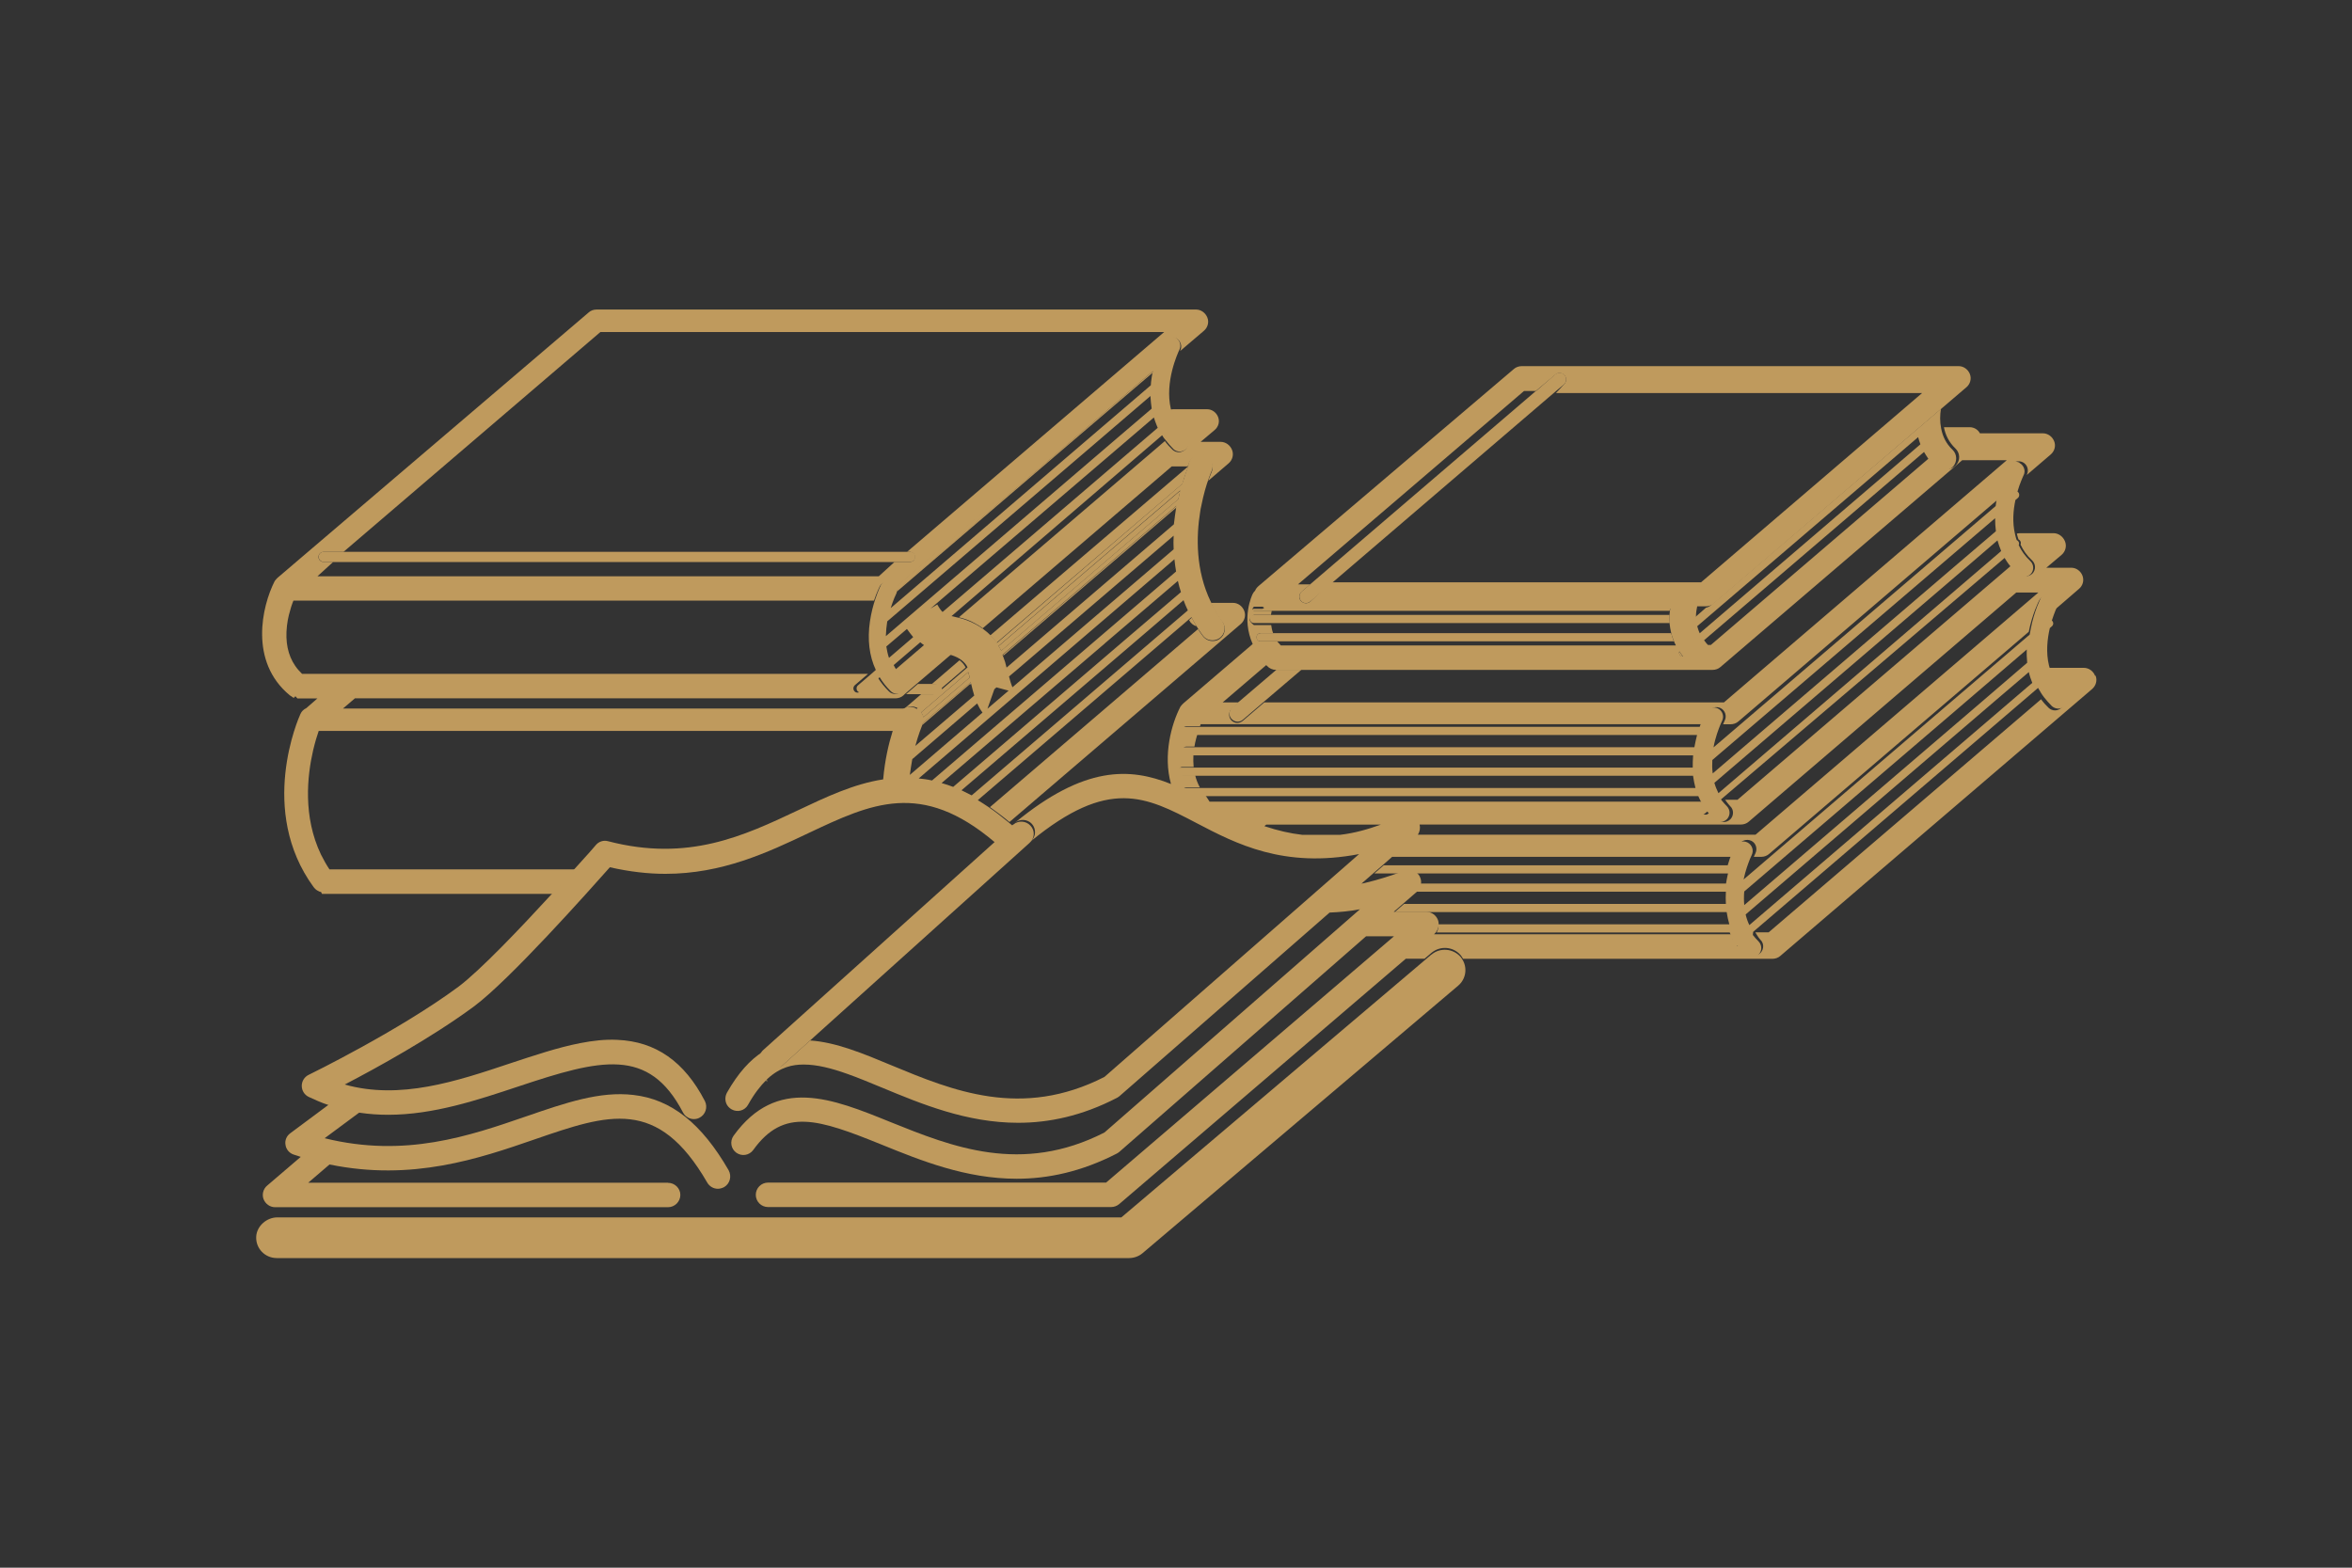 <?xml version="1.0" encoding="UTF-8"?> <svg xmlns="http://www.w3.org/2000/svg" id="Layer_2" viewBox="0 0 300 200"><rect x="0" y="0" width="300" height="200" fill="#333333" stroke="none"/><defs><style>.cls-1{fill:#bf9a5d;}.cls-2{fill:#fff;}</style></defs><path class="cls-2" d="M123.71,87.3l.16-.05s0-.05-.03-.08l-.13.13Z"></path><path class="cls-1" d="M155.93,79.36c.49.68.34,1.64-.34,2.13-.26.21-.6.29-.91.29-.47,0-.93-.21-1.25-.62-.23-.31-.44-.6-.62-.91l-26.54,22.72c.8.57,1.64,1.19,2.49,1.9l29.5-25.26c.49-.42.68-1.09.44-1.69s-.8-1.01-1.43-1.01h-2.83c.39.86.88,1.69,1.48,2.47Z"></path><path class="cls-1" d="M73.7,110.91h-31.68c-.42-.63-.76-1.26-1.08-1.89-2.31-4.83-1.76-10.01-1-13.3.24-1.02.5-1.87.71-2.47h73.4c.42-1.3.78-2.11.83-2.24.34-.76,1.25-1.09,2.03-.74.08.03.16.08.21.13l2.18-1.83h-1.81l-2.12,1.82H43.75l1.52-1.3h68.95c.38,0,.75-.13,1.02-.38l.16-.16,1.56-1.34,4.46-3.81c-.21-.05-.46-.11-.73-.16-.91-.19-1.83-.43-2.74-1.02l-3.76,3.22c.24.35.51.67.83.99.48.46.48,1.24.03,1.72-.24.24-.56.38-.86.38s-.62-.11-.83-.35c-.56-.56-1.05-1.16-1.45-1.83l-2.18,1.88c-.11.08-.21.13-.35.13-.16,0-.3-.05-.4-.19-.19-.21-.16-.56.05-.75l1.69-1.45H38.53c-.33-.33-.63-.65-.88-1.03-.93-1.35-1.28-3.06-1.05-5.09.05-.5.15-.98.25-1.4.18-.73.38-1.35.58-1.83h74.05c.36-1.07.7-1.74.73-1.8.29-.57.99-.81,1.59-.49.23.13.42.31.52.55l33.04-28.28c.44-1.69,1.04-2.86,1.07-2.92.29-.57.99-.81,1.59-.52.57.29.81.99.52,1.59,0,0,0,.03-.03.05l3.05-2.6c.49-.42.68-1.09.44-1.69s-.81-1.02-1.43-1.02h-76.49c-.36,0-.73.13-.98.36l-39.67,33.84h0c-.05.05-.1.1-.16.16l-.03.03c-.05.05-.08.1-.13.16l-.03.03s-.03.05-.05.08c-1.61,3.16-3.29,10.26,1.94,14.56h0c.08.05.13.1.21.13h0s.13.12.21.15t.05.03c.08.03.21-.18.21-.18h.05l.23.26h0,2.56l-1.42,1.24c-.34.16-.6.41-.75.75-.23.49-5.46,12.32,1.68,22.08l.03.03s.05.05.08.1t.05.05s.05.05.08.08l.03.03c.05.03.08.08.13.1.03,0,.03.03.05.03.03.03.08.05.1.05s.03.03.05.03c.03.03.08.03.1.05t.05.03s.08.03.13.03h.06l.13.26h29.94c.96-1.08,1.9-2.17,2.7-3.12ZM41.29,70.4h2.53l32.76-28.04h71.91l-32.79,28.04h.31c.33,0,.66.27.68.6.03.39-.27.7-.65.7h-1.95l-2,1.82H40.49l2-1.82h-1.19c-.29,0-.56-.18-.65-.45-.14-.45.22-.85.65-.85Z"></path><path class="cls-1" d="M152.61,79.87c-.21-.34-.42-.7-.6-1.06l-.34.29c.18.39.52.68.93.78Z"></path><path class="cls-1" d="M127.94,83.51c.03.05.03.1.05.13l22.07-18.9.03-.03c.03-.08.03-.16.05-.23l-22.2,19.03Z"></path><path class="cls-1" d="M123.68,86.44c-.05-.26-.13-.49-.18-.7l-6,5.14c.13.18.23.42.29.62l5.89-5.06Z"></path><path class="cls-1" d="M123.84,87.19c0-.05-.03-.1-.03-.16l-6.08,5.19c-.03.08-.05.13-.08.21,0,0-.03.03-.03.08l6.05-5.19.16-.13Z"></path><path class="cls-1" d="M127.37,82.42c.13.21.23.39.34.6l22.59-19.34c.08-.39.16-.75.26-1.09l-23.19,19.84Z"></path><path class="cls-1" d="M126.31,81.07c.31.31.57.62.8.93l23.71-20.28c.29-1.01.6-1.79.78-2.26l-25.29,21.6Z"></path><path class="cls-1" d="M119.9,87.93v.03l3.27-2.8c-.18-.36-.42-.65-.78-.93l-3.56,3.06h.42c.36,0,.65.29.65.65Z"></path><path class="cls-1" d="M151.16,55.68c.46.44.49,1.19.05,1.65-.23.23-.54.36-.85.36-.28,0-.57-.1-.8-.31-.36-.34-.7-.72-.98-1.11l-26.27,22.48c.62.15,1.34.36,2.14.83.34.18.62.36.9.57l24.11-20.65h2.04c.11-.26.18-.42.18-.48.34-.79,1.27-1.14,2.06-.77.79.34,1.14,1.27.77,2.06,0,.03-.18.4-.4,1.03l2.59-2.22c.5-.42.69-1.11.45-1.72s-.82-1.03-1.45-1.03h-2.56l1.8-1.52c.48-.41.66-1.06.43-1.65s-.79-.99-1.39-.99h-4.36c-.13,0-.28.03-.41.05.28,1.21.88,2.4,1.96,3.4Z"></path><path class="cls-1" d="M114.39,75.48l20.12-17.24,12.49-10.67c.03-.08.03-.16.05-.23l-32.64,27.91c0,.08,0,.16-.03.23Z"></path><path class="cls-1" d="M40.65,71.1c.02.33.35.6.68.6h1.18s71.64,0,71.64,0h1.91c.33,0,.66-.27.68-.6.03-.39-.27-.7-.65-.7H41.29c-.38,0-.68.31-.65.7Z"></path><path class="cls-1" d="M267.23,86.21c-.23-.6-.81-1.01-1.43-1.01h-4.43c-.13,0-.28.03-.41.05.03.15.08.31.13.44.1.03.21.08.28.15.15.18.15.46.03.64.34.75.83,1.5,1.52,2.14.46.44.49,1.19.05,1.65-.23.23-.54.36-.85.36-.28,0-.57-.1-.8-.31-.36-.34-.7-.72-.98-1.11l-34.74,29.73h-1.71s.42.72.65.95c.47.44.47,1.19.03,1.66-.23.23-.55.36-.83.36s-.6-.1-.8-.34c-.36-.36-.7-.75-1.01-1.14l-.18.16c-.1.08-.21.13-.34.13-.16,0-.29-.05-.39-.18-.18-.21-.16-.55.05-.73l.29-.26c-.08-.13-.21-.36-.21-.36h-38.24l.05-.05c.13-.11.24-.24.32-.4.19-.32.26-.69.21-1.06-.03-.11-.03-.21-.08-.32-.24-.61-.82-1.03-1.48-1.03h-4.16l.13-.11,1.22-1.06,1.61-1.4s.03-.03.05-.05c.29-.29.48-.66.48-1.06.03-.32-.05-.61-.21-.9-.13-.24-.34-.42-.56-.56-.4-.24-.9-.29-1.35-.11-.11.03-.19.08-.29.11-1.69.63-3.31,1.11-4.79,1.46-.13.03-.29.08-.42.11l.11-.11,1.67-1.46,1.22-1.06.93-.82h43.59c.34-.9.62-1.5.65-1.52.28-.57.98-.8,1.58-.52.57.28.8.98.52,1.58,0,0-.08.18-.21.46h.96c.36,0,.72-.13.98-.36l20.06-17.17,13.07-11.18c.44-2.25,1.27-3.9,1.32-3.98.28-.57.98-.8,1.58-.52.57.28.8.98.52,1.58,0,0,0,.03-.03.05l3.02-2.61c.49-.41.67-1.08.44-1.68s-.8-1.01-1.42-1.01h-3.19l1.93-1.63c.51-.43.7-1.12.45-1.74s-.83-1.04-1.47-1.04h-4.25c-.13,0-.29.03-.42.05.05.26.13.49.21.75.08.03.13.08.18.13.13.16.16.36.08.52.34.73.8,1.4,1.48,2.03.47.44.49,1.19.05,1.66-.23.23-.55.36-.86.36-.29,0-.57-.1-.8-.31-.36-.34-.7-.73-.99-1.12l-34.98,29.94h-1.58s.42.59.65.82c.47.44.47,1.19.03,1.66-.23.23-.55.36-.83.36s-.6-.1-.8-.34c-.31-.31-.62-.65-.88-.99l-.31.26c-.1.08-.21.13-.34.13-.16,0-.29-.05-.39-.18-.18-.21-.16-.55.05-.73l.39-.34c-.1-.18-.29-.41-.29-.41h-63.04c-.18-.32-.52-.78-.52-.78h-.93c-.62-.31-1.22-.62-1.84-.91.1-.08.21-.13.34-.13h1.71c-.26-.49-.47-1.01-.6-1.56h-1.61c-.23,0-.45-.13-.52-.35-.12-.36.15-.69.49-.69h1.45c-.05-.49-.05-1.01-.03-1.56h-.88c-.23,0-.45-.13-.52-.35-.12-.36.15-.69.49-.69h1.04c.05-.34.13-.68.21-.99.05-.21.1-.39.16-.57h-1.35c-.23,0-.45-.13-.52-.35-.12-.36.15-.69.49-.69h1.72c.02-.09.07-.19.09-.26h64.08c.34-.91.62-1.51.65-1.53.29-.57.99-.81,1.59-.52.57.29.81.99.52,1.59,0,.03-.1.18-.21.47h.96c.36,0,.73-.13.99-.36l20.2-17.29,13.16-11.26c.44-2.26,1.27-3.93,1.33-4,.29-.57.99-.81,1.59-.52.57.29.81.99.52,1.59,0,0,0,.03-.03.05l3.07-2.63c.49-.42.68-1.09.44-1.69s-.81-1.01-1.43-1.01h-8.04c-.25-.48-.75-.78-1.31-.78h-3.28c.18.96.62,1.9,1.46,2.71.62.57.65,1.56.05,2.16-.31.31-.7.49-1.12.49-.39,0-.76-.13-1.04-.42-.39-.36-.73-.76-1.04-1.17l-28.04,24.01h-.37c-.16-.16-.29-.32-.4-.48-.24-.29-.43-.62-.59-.91s-.27-.62-.35-.91c-.13-.46-.19-.86-.19-1.26,0-.54.08-1.02.16-1.37h1.14c.13,0,.23-.03.36-.05.23-.05.44-.16.62-.31l29.19-25,3.03-2.59c.49-.41.67-1.09.44-1.68s-.8-1.01-1.42-1.01h-55.75c-.36,0-.73.13-.99.36l-32.59,27.71c-.18.16-.34.36-.42.57-.13.13-.23.26-.31.42s-1.48,3.09,0,6.39l-8.83,7.56h0c-.05.05-.1.1-.16.16l-.03.03c-.05.05-.08.1-.13.16l-.03.03s-.03.05-.05.08c-1.12,2.16-2.23,6.15-1.19,9.84-5.25-2.1-11.04-2.36-19.89,4.93l-.03.03c.65-.55,1.61-.49,2.18.13.57.65.52,1.61-.1,2.18l-.03.03c9.94-8.15,14.64-5.71,21.14-2.31,5.06,2.65,11.11,5.79,20.72,3.95l-32.48,28.43c-10.59,5.4-19.4,1.74-27.16-1.48-3.61-1.51-7.11-2.96-10.39-3.17l-3.51,3.17c-.29.26-.68.39-1.04.39-.42,0-.86-.18-1.14-.52-.42-.47-.49-1.12-.26-1.66,0,0-.03,0-.03.03-1.66,1.04-3.19,2.73-4.62,5.25-.23.44-.26.93-.08,1.38.13.31.36.57.68.75.75.42,1.69.16,2.1-.6.78-1.4,1.58-2.41,2.34-3.17l.13-.13c1.66-1.53,3.27-1.82,4.57-1.82h.08c1.66,0,3.51.47,5.53,1.19,1.4.49,2.88,1.12,4.47,1.77,5.01,2.08,10.78,4.47,17.32,4.47,3.92,0,8.13-.86,12.62-3.19.1-.05.21-.13.31-.21l26.8-23.42c1.22-.05,2.52-.16,3.87-.42l-32.59,28.48c-10.59,5.4-19.45,1.82-27.26-1.32-7.48-3.04-14.54-5.89-20.05,1.74-.49.7-.34,1.66.36,2.16s1.66.34,2.16-.36c3.89-5.4,8.28-3.95,16.36-.68,4.99,2.03,10.75,4.36,17.24,4.36,3.97,0,8.23-.88,12.78-3.22.1-.05.21-.13.31-.21l31.47-27.5h3.56l-36.72,31.42h-43.12c-.86,0-1.56.7-1.56,1.56h0c0,.86.7,1.56,1.56,1.56h43.76c.36,0,.73-.13,1.01-.36l36.58-31.32h2.39l.88-.75c1.12-.94,2.78-.81,3.72.29.13.16.23.31.31.47h39.47c.36,0,.73-.13.99-.36l39.76-34.04c.52-.44.7-1.12.47-1.71ZM214.3,83.58c-.13-.13-.16-.31-.1-.49.13.21.31.44.47.65-.13.03-.26-.03-.36-.16ZM250.26,58.71h5.71l-36.08,30.9h-58.63l-2.75,2.36c-.21.16-.45.26-.69.26-.29,0-.58-.13-.79-.37-.37-.45-.32-1.11.11-1.48l.87-.77h-2.06l5.56-4.76s.05.08.11.11c.29.32.69.5,1.16.5h55.68c.36,0,.72-.13.98-.36l30.83-26.38ZM199.56,47.88c.31.36.26.88-.1,1.19l-.99,1.07h46.7l-28.2,24.15h-47.24l-2.6,2.46c-.16.13-.36.21-.55.21-.23,0-.47-.1-.65-.29-.31-.36-.26-.88.1-1.19l1.09-.93h-1.56l28.83-24.67h1.5l2.49-2.08c.31-.31.86-.29,1.17.08ZM160.31,81.09c.08-.19.28-.31.49-.31h1.59c-.13-.33-.2-.68-.25-1.04h-2.21s-.52-.37-.52-.66.52-.64.52-.64h2.18l.1-.52h-2.28s-.21-.06-.21-.16.21-.36.21-.36h1.12l.39.26h51.6c-.03.13-.03.23-.05.36-.03.18-.03.39-.05.59,0,.33,0,.67.03,1.03.03.33.1.69.18,1.05.08.33.18.67.33,1.03.08.21.18.41.28.62h-50.39c-.18-.21-.47-.52-.47-.52h-2.13c-.32,0-.6-.36-.45-.73ZM161.28,105.39l.23-.19h14.62c-1.61.58-3.3,1.08-5.17,1.3h-4.88c-1.48-.17-3.06-.52-4.8-1.1ZM222.07,105.19c.36,0,.72-.13.98-.36l34.13-29.24h2.82l-36.08,30.9h-43.07c.25-.39.33-.86.22-1.3h41Z"></path><path class="cls-1" d="M261.97,75.66c-.58-.29-1.29-.08-1.61.53-.05.08-.9,1.74-1.34,4.06-.05.24-.08.47-.13.71l-12.05,10.31-24.44,20.93c.24-1.16.61-2.11.82-2.64.13-.29.21-.47.21-.47.29-.58.08-1.29-.53-1.61-.58-.29-1.29-.08-1.61.53-.03.05-.32.63-.66,1.56-.08.24-.18.53-.26.82h-43.88l-1.19,1.04h3.38c.1-.03.18-.08.29-.1.44-.18.93-.13,1.32.1h40.12c-.1.42-.18.86-.26,1.32,0,.03,0-.05,0-.03h-39.05c-.03.39-.18.75-.47,1.04h39.51c-.03.54-.03,1.05,0,1.56h-41.05l-1.19,1.04h42.34c.08.54.2,1.05.34,1.56h-37.12c.05.36-.03.73-.21,1.04h37.38c.05.16.13.29.21.42.05.13.13.24.21.37l-.29.26c-.21.18-.24.53-.05.74.11.13.26.18.4.18s.24-.05.34-.13l.18-.16c.29.42.63.82,1.03,1.16.24.24.53.34.82.34.32,0,.61-.13.84-.37.45-.47.45-1.21-.03-1.69-.26-.26-.48-.51-.71-.8l.04-.4,36.34-31.12c.24.42.47.82.76,1.19.32.4.63.76,1,1.13.24.21.53.32.82.32.32,0,.63-.13.87-.37.45-.47.42-1.24-.05-1.69-.71-.66-1.21-1.42-1.56-2.19.16-.18.13-.47-.03-.66-.08-.08-.18-.16-.29-.16-.05-.16-.08-.32-.13-.45-.4-1.66-.21-3.37.11-4.75l.27-.24c.21-.18.22-.5.02-.7l-.03-.03c.32-1,.63-1.69.71-1.87,0-.03.03-.03.03-.05.34-.58.11-1.29-.47-1.58ZM249.38,90.7l9.14-7.84c-.03.57,0,1.14.05,1.69l-5.89,5.06-30.2,25.86c-.05-.6-.05-1.19,0-1.74l26.9-23.03ZM222.66,116.66l32.59-27.91,3.53-3.01c.1.47.26.93.44,1.38l-.65.55-35.44,30.35c-.21-.44-.36-.88-.47-1.35Z"></path><path class="cls-1" d="M173.62,112.83c.13-.03.29-.05.42-.1h-.31l-.1.1Z"></path><path class="cls-1" d="M257.61,59.03c-.57-.29-1.27-.08-1.58.52-.05.08-.88,1.74-1.32,4-.05.26-.1.49-.13.78,0,.08-.03.16-.03.23l-11.35,9.71-24.64,21.08c.23-1.27.65-2.34.88-2.91.13-.29.21-.47.21-.47.29-.57.08-1.27-.52-1.58-.57-.29-1.27-.08-1.58.52-.03.05-.31.62-.65,1.53-.03.1-.08.18-.1.29h-65.8c-.23,0-.45.13-.52.35-.12.36.15.69.49.69h65.49c-.13.47-.23,1.01-.34,1.56h-65.15c-.23,0-.45.13-.52.35-.12.36.15.69.49.69h65.02c-.05.55-.05,1.06-.05,1.56h-65.49c-.23,0-.45.13-.52.35-.12.36.15.69.49.69h65.56c.08.55.18,1.06.31,1.56h-65.38c-.13,0-.26.05-.34.13.62.29,1.25.6,1.84.91h64.24c.08.18.16.36.26.55s.18.36.29.55l-.39.34c-.21.18-.23.52-.05.73.1.13.26.18.39.18s.23-.05.34-.13l.31-.26c.26.34.57.68.88.99.23.23.52.34.8.34.31,0,.6-.13.83-.36.44-.47.44-1.19-.03-1.66-.23-.23-.44-.47-.65-.73-.03-.05-.05-.08-.08-.13l36.17-30.8c.21.34.42.68.68.99.31.39.62.75.99,1.12.23.21.52.31.8.31.31,0,.62-.13.86-.36.44-.47.42-1.22-.05-1.66-.65-.62-1.14-1.3-1.48-2.03.08-.18.05-.39-.08-.52-.05-.05-.1-.1-.18-.13-.08-.23-.16-.49-.21-.75-.36-1.51-.23-3.06.05-4.36l.31-.26c.21-.18.23-.52.05-.73-.03-.03-.05-.05-.1-.08.31-1.09.68-1.84.75-2.03,0-.03.03-.05.03-.05.29-.57.05-1.27-.52-1.58ZM245.83,73.51l8.65-7.4c0,.57.03,1.14.1,1.66l-5.45,4.65-30.67,26.25c-.08-.57-.08-1.14-.05-1.71l27.42-23.45ZM254.78,68.94c.13.47.29.91.47,1.35l-.23.21-35.83,30.69c-.21-.42-.39-.86-.52-1.32l33.03-28.28"></path><path class="cls-1" d="M162.79,85.46l-4.75,4.05-.86.75c-.44.36-.49,1.04-.1,1.45.21.23.49.36.78.36.23,0,.47-.08.68-.26l2.7-2.31,4.75-4.05h-3.19Z"></path><path class="cls-1" d="M182.57,121.78l-.88.75-38.66,32.78H35.37c-1.35,0-2.62,1.1-2.69,2.45-.08,1.51,1.12,2.74,2.62,2.74h108.72c.62,0,1.25-.23,1.71-.62l40.27-34.14c.96-.82,1.17-2.16.6-3.21-.08-.15-.18-.31-.31-.46-.96-1.08-2.62-1.21-3.71-.28Z"></path><path class="cls-1" d="M85.18,150.89h-45.87l2.72-2.33c10.55,2.17,19.09-.76,26.13-3.19,9.48-3.27,15.74-5.42,22.05,5.5.29.5.81.79,1.36.79.26,0,.52-.08.79-.21.76-.45.99-1.39.58-2.15-3.46-6-7.33-9.06-12.15-9.61-4.27-.5-8.61.99-13.64,2.72-7.28,2.51-15.47,5.34-25.74,2.8l4.95-3.67c-1.31-.21-2.64-.52-3.95-.97l-5.39,4.01c-.47.34-.71.92-.6,1.49.08.58.5,1.05,1.05,1.23.29.1.6.18.89.29l-4.29,3.67c-.5.42-.68,1.13-.45,1.73.24.6.81,1.02,1.47,1.02h50.12c.86,0,1.57-.71,1.57-1.57h0c0-.84-.71-1.54-1.57-1.54Z"></path><path class="cls-2" d="M97.25,134.27s.03,0,0,0c.03-.05.05-.08.05-.08l-.05.08Z"></path><path class="cls-1" d="M97.85,138.01l-.03-.29-.13.13c.05.05.1.1.16.16Z"></path><path class="cls-1" d="M45.89,141.96c1.23.18,2.43.26,3.63.26,5.77,0,11.39-1.88,16.59-3.61,10.5-3.5,16.64-5.07,21.01,3.32.29.55.84.84,1.38.84.24,0,.5-.05.73-.18.76-.39,1.07-1.33.68-2.12-2.61-5.04-6.27-7.6-11.16-7.81-1.54-.08-3.11.1-4.76.42-2.82.55-5.77,1.54-8.86,2.56-6.95,2.33-14.11,4.7-21.16,2.72,4.02-2.09,11.05-5.96,16.44-9.93,4.6-3.4,14.71-14.79,17.38-17.79,2.51.57,4.86.84,7.08.84,7.26,0,13.04-2.72,18.26-5.2,7.97-3.76,14.37-6.79,23.73,1.15l-29.5,26.52c-.16.13-.26.31-.37.47,0,.03-.03.05-.03.05-.24.55-.16,1.2.26,1.67.31.34.73.52,1.15.52.37,0,.76-.13,1.05-.39l3.53-3.19,28.35-25.53.03-.03c.65-.57.71-1.57.1-2.19-.57-.63-1.54-.68-2.19-.13h-.03l-.1.1c-.16-.13-.34-.29-.5-.42-.86-.71-1.7-1.36-2.51-1.91-.47-.31-.94-.63-1.38-.89l26.91-23.05.34-.29c.18.37.39.71.6,1.07.08.1.13.21.21.34.21.31.42.63.63.91.31.42.76.63,1.25.63.31,0,.63-.1.91-.29.68-.5.84-1.46.34-2.14-.57-.81-1.07-1.62-1.46-2.46-1.96-4.05-1.88-8.34-1.36-11.55.03-.24.08-.47.13-.68.29-1.49.65-2.69.94-3.48.21-.63.39-.99.39-1.02.34-.78,0-1.7-.76-2.04-.78-.34-1.7,0-2.04.76-.03.05-.1.21-.18.47v.21c-.18.47-.47,1.25-.78,2.26l-23.61,20.28c-.23-.31-.49-.62-.8-.93-.28-.29-.62-.57-1.01-.86-.28-.21-.57-.39-.91-.57-.8-.44-1.55-.68-2.15-.83-.23-.05-.47-.1-.67-.16-.1-.03-.21-.05-.28-.05l26.87-23.08c.13.23.28.44.47.65.31.39.62.75.98,1.12.23.21.52.31.8.31.31,0,.62-.13.85-.36.44-.47.41-1.22-.05-1.66-1.09-1.01-1.65-2.21-1.94-3.43-.8-3.45.88-7.06,1.06-7.48,0-.03.03-.03.03-.05.28-.57.08-1.27-.52-1.58-.57-.29-1.27-.08-1.58.52-.03.05-.62,1.22-1.06,2.91l-32.79,28.17c-.1-.23-.28-.42-.52-.55-.57-.29-1.27-.08-1.58.49-.03.05-.36.73-.72,1.79-.26.78-.54,1.79-.7,2.91-.34,2.31-.08,4.41.75,6.18l-.65.57-1.63,1.4c-.21.18-.23.52-.05.73.1.13.26.18.39.18s.23-.05.34-.13l2.09-1.82c.39.65.85,1.22,1.4,1.77.23.23.52.34.8.34.31,0,.59-.13.83-.36.44-.47.44-1.19-.03-1.66-.31-.31-.57-.62-.8-.96-.16-.23-.31-.44-.41-.68l3.39-2.91c.21.18.44.34.65.49.88.57,1.76.8,2.64.99.26.05.49.1.7.16.23.08.47.16.72.29.21.1.39.23.54.34.36.29.62.57.78.93l-3.26,2.8v-.03c0-.36-.29-.65-.65-.65h-2.43l-1.5,1.3h3.54l-2.19,1.88c-.08-.05-.13-.08-.21-.13-.78-.34-1.7,0-2.04.76-.05.13-.42.97-.84,2.3-.47,1.49-.97,3.61-1.18,6.06-3.74.57-7.29,2.25-10.92,3.97-6.87,3.24-13.95,6.58-24.17,3.92-.57-.16-1.18.03-1.57.5-.03.05-1.12,1.31-2.8,3.14-.81.91-1.78,1.96-2.8,3.08-4,4.36-9.15,9.77-11.91,11.84-7.55,5.59-18.97,11.18-19.1,11.24-.55.26-.89.81-.89,1.41s.34,1.15.89,1.41c.84.39,1.65.76,2.48,1.02,1.36.47,2.69.78,4,.99ZM120.23,78.08c-.21-.21-.42-.49-.68-.96l-.86.52,26.46-22.64,2.03-1.74c.1.34.23.68.36,1.01.05.1.1.21.13.31l-27.45,23.5ZM113.17,79.27l26.33-22.54,7.24-6.21c.03.55.08,1.09.16,1.61l-4.23,3.61-29.68,25.42c.03-.68.08-1.3.18-1.9ZM147.05,47.34c-.03.08-.03.16-.05.23-.05.26-.1.52-.13.78s-.08.55-.08.8l-9.76,8.36-23.42,20.07c.34-1.09.68-1.79.7-1.82.03-.08.08-.16.08-.23.03-.08.03-.16.03-.21l32.64-27.99ZM113.06,82.47l2.62-2.23c.29.39.55.75.8,1.04l-3.09,2.65c-.16-.47-.26-.96-.34-1.45ZM117.5,90.88l6-5.14c.08.21.13.44.18.7l-5.89,5.06c-.05-.23-.13-.44-.29-.62ZM150.3,63.67l-22.59,19.34c-.1-.21-.21-.39-.34-.6l23.16-19.84c-.08.36-.16.73-.23,1.09ZM117.17,99.32l18.12-15.53,14.51-12.44c.05.52.13,1.04.21,1.56l-11.55,9.89-19.58,16.77c-.57-.13-1.17-.21-1.71-.26ZM127.09,87.69l1.56.42-2.7,2.31.88-2.49.26-.23ZM140.92,82.08l9.32-7.97c.1.47.23.93.39,1.43l-6.54,5.58-22.51,19.27c-.49-.18-.99-.36-1.48-.49l20.82-17.81ZM149.7,68.34c-.03.57-.03,1.14,0,1.74l-16.9,14.46-3.66,3.14c-.18-.42-.31-.86-.44-1.38l.93-.78M124.25,88.75l-7.5,6.41c.39-1.43.78-2.39.88-2.65.03-.05.03-.08.03-.08.03-.08.05-.13.08-.21l6.08-5.19c0,.05.03.1.03.16,0,.03,0,.05.03.08.1.44.23.96.39,1.48ZM116.36,96.85l8.28-7.11c.18.39.39.78.68,1.17l-9.27,7.95c.08-.7.21-1.35.31-2ZM122.64,100.82l23.91-20.46,4.41-3.79c.16.44.34.86.55,1.3l-1.79,1.53-25.78,22.07c-.44-.23-.86-.44-1.3-.65ZM150.02,64.76c-.1.68-.21,1.38-.29,2.13l-21.34,18.28c-.1-.47-.26-.99-.47-1.51-.03-.05-.03-.1-.05-.13l22.2-19.01c-.03.05-.05.13-.05.23t0,0Z"></path><path class="cls-1" d="M180.81,77.93h32.17l.05-.52h-51.59l-.39.26h-1.12s-.21,0-.21.1.1.21.21.16h20.88Z"></path><path class="cls-1" d="M175.8,79.49h37.18c-.03-.36-.05-.7-.03-1.04h-52.97c-.23,0-.45.13-.52.35-.12.36.15.69.49.69h15.84Z"></path><path class="cls-1" d="M162.92,81.82h50.58c-.13-.36-.26-.7-.34-1.04h-52.35c-.23,0-.45.13-.52.35-.12.36.15.69.49.69h2.13Z"></path><path class="cls-1" d="M218.22,77.22c-.18.16-.39.26-.62.31l-1.58,1.38c0,.36.05.78.18,1.22l25.94-22.2,2.52-2.16c.08.31.18.62.29.91l-.6.52-27.81,23.81c.16.29.34.6.57.88l28.3-24.23c.16.26.31.52.49.78.31.42.65.8,1.04,1.17.29.29.68.42,1.04.42.42,0,.8-.16,1.12-.49.57-.62.55-1.58-.05-2.16-.83-.78-1.27-1.74-1.45-2.7-.18-.86-.16-1.74-.03-2.52l-29.34,25.06Z"></path><path class="cls-1" d="M214.2,83.12c-.05.16-.03.34.1.49.1.1.23.18.36.18-.16-.23-.31-.47-.47-.68Z"></path><path class="cls-1" d="M195.87,49.91l-28.74,24.62-1.09.93c-.36.31-.39.83-.1,1.19.16.21.42.29.65.29.18,0,.39-.08.55-.21l2.6-2.23,28.74-24.62.99-.83c.36-.31.39-.83.1-1.19-.31-.36-.83-.39-1.19-.1l-2.49,2.16Z"></path></svg> 